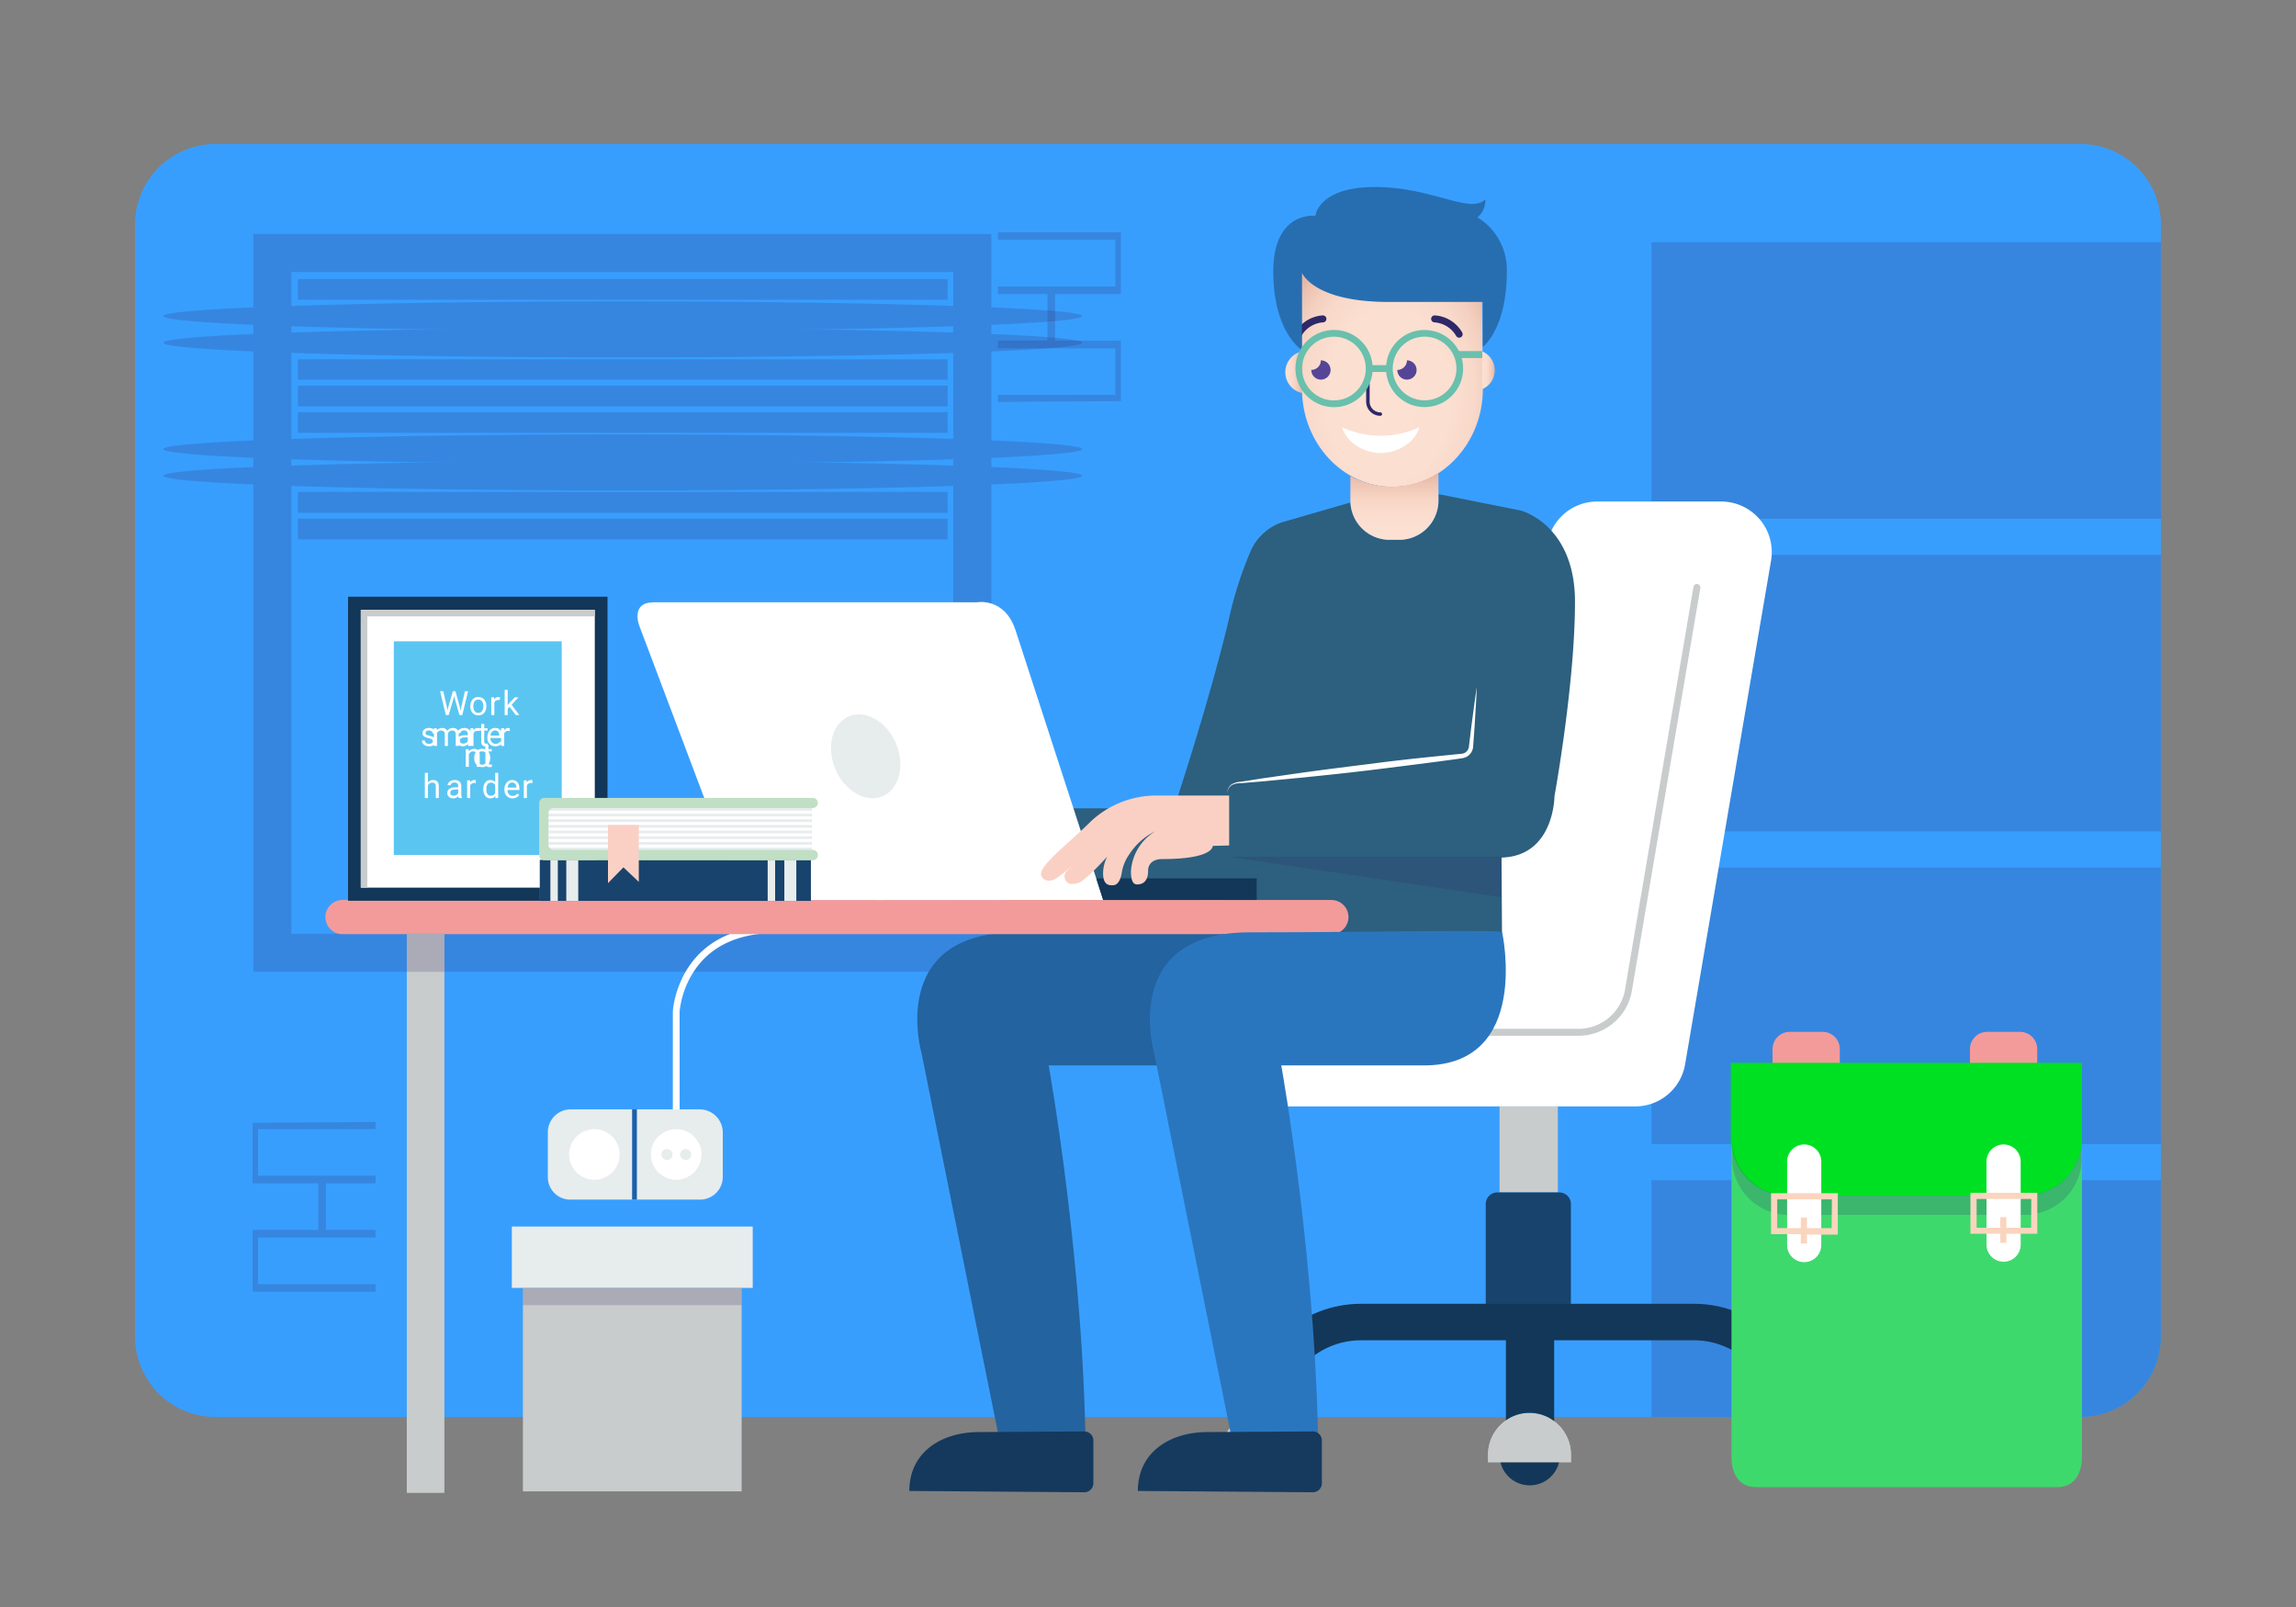 <?xml version="1.0" encoding="utf-8"?>
<svg id="master-artboard" viewBox="0 0 335.99 235.19" xmlns="http://www.w3.org/2000/svg" width="335.99px" height="235.19px"><rect x="0" y="0" width="335.99" height="235.19" fill="#808080" stroke="none"/><defs><radialGradient id="Névtelen_színátmenet_35" cx="203.13" cy="57.95" r="17.56" gradientTransform="translate(2.15 -27.21) rotate(1.49) scale(1 1.38)" gradientUnits="userSpaceOnUse"><stop offset="0" stop-color="#fce1d3"/><stop offset="0.52" stop-color="#fbdfd1"/><stop offset="0.71" stop-color="#f8d9ca"/><stop offset="0.84" stop-color="#f3cfbf"/><stop offset="0.95" stop-color="#ecc0ae"/><stop offset="1" stop-color="#e7b5a2"/></radialGradient><linearGradient id="Névtelen_színátmenet_40" x1="216.86" y1="54.19" x2="218.69" y2="54.19" gradientUnits="userSpaceOnUse"><stop offset="0" stop-color="#fce1d3"/><stop offset="0.33" stop-color="#fbded0"/><stop offset="0.58" stop-color="#f6d5c6"/><stop offset="0.81" stop-color="#efc7b6"/><stop offset="1" stop-color="#e7b5a2"/></linearGradient><linearGradient id="Névtelen_színátmenet_38" x1="188.11" y1="54.47" x2="190.64" y2="54.47" gradientUnits="userSpaceOnUse"><stop offset="0" stop-color="#fce1d3"/><stop offset="0.29" stop-color="#fadecf"/><stop offset="0.57" stop-color="#f5d3c4"/><stop offset="0.84" stop-color="#edc2b1"/><stop offset="1" stop-color="#e7b5a2"/></linearGradient><linearGradient id="Névtelen_színátmenet_46" x1="204.07" y1="79.01" x2="204.07" y2="69.24" gradientUnits="userSpaceOnUse"><stop offset="0" stop-color="#fce1d3"/><stop offset="0.33" stop-color="#fbded0"/><stop offset="0.59" stop-color="#f7d6c6"/><stop offset="0.81" stop-color="#f0c7b6"/><stop offset="1" stop-color="#e7b5a2"/></linearGradient></defs><title>Artboard 1</title><path d="M 31.54 21.08 H 304.44 A 11.78 11.78 0 0 1 316.22 32.86 V 195.6 A 11.78 11.78 0 0 1 304.44 207.38 H 31.54 A 11.78 11.78 0 0 1 19.76 195.6 V 32.86 A 11.78 11.78 0 0 1 31.54 21.08 Z" class="cls-1" style="fill: rgb(56, 158, 254);"/><path d="M 241.66 35.45 H 316.23 V 75.93 H 241.66 V 35.45 Z" class="cls-2" style="fill: rgb(46, 40, 104); opacity: 0.2;"/><path d="M 241.66 81.21 H 316.23 V 121.69 H 241.66 V 81.21 Z" class="cls-2" style="fill: rgb(46, 40, 104); opacity: 0.2;"/><path d="M 241.66 126.97 H 316.23 V 167.45 H 241.66 V 126.97 Z" class="cls-2" style="fill: rgb(46, 40, 104); opacity: 0.2;"/><path class="cls-2" d="M241.66,207.38h62.78a11.81,11.81,0,0,0,11.78-11.77V172.73H241.66Z" style="fill: rgb(46, 40, 104); opacity: 0.2;"/><path class="cls-3" d="M251.87,73.4H233.73a7.4,7.4,0,0,0-7.29,6.14L214.94,141a7.39,7.39,0,0,1-7.29,6.13H183.49a7.4,7.4,0,0,0-7.4,7.4h0a7.4,7.4,0,0,0,7.4,7.4H239.3a7.4,7.4,0,0,0,7.31-6.26L259.18,82A7.41,7.41,0,0,0,251.87,73.4Z" style="fill: rgb(255, 255, 255);"/><path class="cls-4" d="M213.42,151.08H231a7.42,7.42,0,0,0,7.32-6.26l10-58.84" style="fill: none; stroke-linecap: round; stroke-linejoin: round; stroke: rgb(201, 204, 204); stroke-width: 1.02px;"/><path d="M 221.69 161.95 L 219.44 161.95 L 219.44 174.52 L 227.97 174.52 L 227.97 161.95 L 221.69 161.95 Z" class="cls-5" style="fill: rgb(201, 204, 204);"/><path class="cls-6" d="M223.1,74.91a4.59,4.59,0,0,0-1-.28l-11.6-2.31v.91A5.75,5.75,0,0,1,205,79H203.1a5.72,5.72,0,0,1-5.47-5.46l-10.15,2.94a7.85,7.85,0,0,0-4.39,4,55.83,55.83,0,0,0-3.3,10.32c-3,12.54-8,27.5-8,27.5H146.92v13.79h25.59a12.47,12.47,0,0,0,6.52-1.6v1.35h2.52l-.24,4.77,38.49.18-.07-11.28c7.74-.21,7.75-9,7.75-9s3-16.42,3-28.46C230.47,78.66,225,75.65,223.1,74.91Z" style="fill: rgb(45, 95, 126);"/><path d="M 179.87 125.39 L 219.73 125.39 L 219.73 131.31 L 179.87 125.39 Z" class="cls-2" style="fill: rgb(46, 40, 104); opacity: 0.2;"/><g class="cls-7" style="opacity: 0.2;"><path class="cls-8" d="M145.07,34.23h-108v108h108Zm-5.58,102.43H42.64V39.82h96.85Z" style="fill: rgb(46, 40, 104); fill-rule: evenodd;"/><path d="M 43.59 40.84 H 138.68 V 43.88 H 43.59 V 40.84 Z" class="cls-9" style="fill: rgb(46, 40, 104);"/><path d="M 158.38 46.26 A 67.24 2.15 0 0 1 91.14 48.41 A 67.24 2.15 0 0 1 23.9 46.26 A 67.24 2.15 0 0 1 91.14 44.11 A 67.24 2.15 0 0 1 158.38 46.26 Z" class="cls-9" style="fill: rgb(46, 40, 104);"/><path d="M 158.38 50.16 A 67.24 2.15 0 0 1 91.14 52.31 A 67.24 2.15 0 0 1 23.9 50.16 A 67.24 2.15 0 0 1 91.14 48.01 A 67.24 2.15 0 0 1 158.38 50.16 Z" class="cls-9" style="fill: rgb(46, 40, 104);"/><path class="cls-8" d="M43.59,55.58h95.1v-3H43.59Z" style="fill: rgb(46, 40, 104); fill-rule: evenodd;"/><path d="M 43.59 56.44 H 138.68 V 59.48 H 43.59 V 56.44 Z" class="cls-9" style="fill: rgb(46, 40, 104);"/><path d="M 43.59 60.31 H 138.68 V 63.35 H 43.59 V 60.31 Z" class="cls-9" style="fill: rgb(46, 40, 104);"/><path d="M 158.38 65.73 A 67.24 2.15 0 0 1 91.14 67.88 A 67.24 2.15 0 0 1 23.9 65.73 A 67.24 2.15 0 0 1 91.14 63.58 A 67.24 2.15 0 0 1 158.38 65.73 Z" class="cls-9" style="fill: rgb(46, 40, 104);"/><path d="M 158.38 69.63 A 67.24 2.15 0 0 1 91.14 71.78 A 67.24 2.15 0 0 1 23.9 69.63 A 67.24 2.15 0 0 1 91.14 67.48 A 67.24 2.15 0 0 1 158.38 69.63 Z" class="cls-9" style="fill: rgb(46, 40, 104);"/><path class="cls-8" d="M43.59,75.05h95.1V72H43.59Z" style="fill: rgb(46, 40, 104); fill-rule: evenodd;"/><path d="M 43.59 75.91 H 138.68 V 78.95 H 43.59 V 75.91 Z" class="cls-9" style="fill: rgb(46, 40, 104);"/></g><path class="cls-10" d="M185.78,136.45s4.29,19.48-11.44,19.48H153.46s5.43,30.1,5.43,59.32H147.16l-12.3-61.09s-5.15-17.71,14-17.71S185.35,136,185.78,136.45Z" style="fill: rgb(35, 99, 159);"/><path class="cls-3" d="M99.46,164.39h-1V148.05c0-.14.69-12.54,15.3-12.54,13.73,0,15.1-4.83,15.11-4.87l1,.24c-.05.23-1.57,5.65-16.09,5.65-5.74,0-9.89,1.94-12.33,5.78a13.26,13.26,0,0,0-2,5.76Z" style="fill: rgb(255, 255, 255);"/><path d="M 54.96 165.25 L 54.96 164.21 L 36.96 164.33 L 36.96 173.19 L 46.58 173.19 L 46.58 180 L 36.96 180 L 36.96 189.05 L 54.96 189.05 L 54.96 187.94 L 37.77 187.94 L 37.77 181.12 L 54.96 181.12 L 54.96 180 L 47.7 180 L 47.7 173.19 L 54.96 173.19 L 54.96 172.07 L 37.77 172.07 L 37.77 165.25 L 54.96 165.25 Z" class="cls-2" style="fill: rgb(46, 40, 104); opacity: 0.2;"/><path d="M 146.03 57.79 L 146.03 58.83 L 164.03 58.71 L 164.03 49.85 L 154.4 49.85 L 154.4 43.04 L 164.03 43.04 L 164.03 33.99 L 146.03 33.99 L 146.03 35.1 L 163.22 35.1 L 163.22 41.92 L 146.03 41.92 L 146.03 43.04 L 153.28 43.04 L 153.28 49.85 L 146.03 49.85 L 146.03 50.98 L 163.22 50.98 L 163.22 57.79 L 146.03 57.79 Z" class="cls-2" style="fill: rgb(46, 40, 104); opacity: 0.2;"/><path d="M 50.12 131.72 H 194.83 A 2.5 2.5 0 0 1 197.33 134.22 V 134.22 A 2.5 2.5 0 0 1 194.83 136.72 H 50.12 A 2.5 2.5 0 0 1 47.62 134.22 V 134.22 A 2.5 2.5 0 0 1 50.12 131.72 Z" class="cls-11" style="fill: rgb(243, 155, 155);"/><path d="M 59.53 136.57 H 65.03 V 218.49 H 59.53 V 136.57 Z" class="cls-5" style="fill: rgb(201, 204, 204);"/><path d="M 59.52 136.57 H 65.02 V 142.23 H 59.52 V 136.57 Z" class="cls-2" style="fill: rgb(46, 40, 104); opacity: 0.2;"/><path class="cls-3" d="M108.69,131.72,93.63,91.79s-1.58-3.64,2.06-3.64h47.22s4.12-.8,5.71,4.12,12.83,39.45,12.83,39.45Z" style="fill: rgb(255, 255, 255);"/><path class="cls-9" d="M160.42,128.55l1,3.17h22.48v-3.17Z" style="fill: rgb(19, 55, 88);"/><path d="M 131.5 110.68 A 4.81 6.34 0 0 1 126.69 117.02 A 4.81 6.34 0 0 1 121.88 110.68 A 4.81 6.34 0 0 1 126.69 104.34 A 4.81 6.34 0 0 1 131.5 110.68 Z" class="cls-12" transform="translate(-33.09 58.03) rotate(-22.9)" style="fill: rgb(231, 236, 237);"/><path class="cls-13" d="M179.87,123.74v-7.31H169.09a14,14,0,0,0-9.42,3.75c-3.72,3.69-8.13,6.85-7.21,8.15,0,0,.53,1,1.91.35a18.74,18.74,0,0,0,3.19-2.65l-1.46,1.46a1.11,1.11,0,0,0,.82,1.89,3.31,3.31,0,0,0,.9-.17c.76-.25,2.54-2,4.22-3.85a5.46,5.46,0,0,0-.62,2.41c0,1.76.83,1.82,1.45,1.79.86,0,1.21-1.18,1.31-2a6.51,6.51,0,0,1,1.15-2.63,9.4,9.4,0,0,1,3.76-3.28,7.36,7.36,0,0,0-3.59,5.85c0,1.64.44,1.94.91,1.94s1.6-.13,1.6-2c0-1.11.84-1.71,2.05-1.71,7.62,0,7.41-1.93,7.41-1.93Z" style="fill: rgb(250, 208, 197);"/><path class="cls-14" d="M216.88,43.72H203.17c-9.64,0-12.08-3.16-12.55-4h-.09V50.54l0,0v6.4c0,7.88,5.95,14.32,13.23,14.32S217,64.79,217,56.92Z" style="fill-rule: evenodd; fill: url('#Névtelen_színátmenet_35');"/><g id="_Csoport_" data-name="&lt;Csoport&gt;"><path class="cls-9" d="M202,60.86a2.09,2.09,0,0,1-2.08-2.09V56.21a.26.26,0,0,1,.25-.26.26.26,0,0,1,.26.26v2.56A1.57,1.57,0,0,0,202,60.35a.25.25,0,0,1,.25.25A.26.26,0,0,1,202,60.86Z" style="fill: rgb(46, 40, 104);"/></g><path class="cls-15" d="M216.89,51.42v4.95c0,.2,0,.39,0,.59a3,3,0,0,0,0-5.54Z" style="fill: url('#Névtelen_színátmenet_40');"/><path class="cls-16" d="M190.6,56.72V51.41a3.12,3.12,0,0,0,0,6.12C190.62,57.26,190.6,57,190.6,56.72Z" style="fill: url('#Névtelen_színátmenet_38');"/><path class="cls-17" d="M193.29,52.74h0a1.4,1.4,0,0,1-1.4,1.4h0a1.41,1.41,0,1,0,1.41-1.4Z" style="fill: rgb(85, 69, 150);"/><path class="cls-17" d="M205.89,52.74h0a1.41,1.41,0,0,1-1.41,1.4h0a1.41,1.41,0,1,0,1.41-1.4Z" style="fill: rgb(85, 69, 150);"/><path class="cls-18" d="M193.59,46.67A4.49,4.49,0,0,0,190,48.91" style="fill: none; stroke-linecap: round; stroke-linejoin: round; stroke-width: 1.02px; stroke: rgb(46, 40, 104);"/><path class="cls-18" d="M209.94,46.67a4.49,4.49,0,0,1,3.59,2.24" style="fill: none; stroke-linecap: round; stroke-linejoin: round; stroke-width: 1.02px; stroke: rgb(46, 40, 104);"/><path class="cls-3" d="M202.3,63.78h-.5a14.06,14.06,0,0,1-5.42-1.24,5.18,5.18,0,0,0,1.38,2.12,6.52,6.52,0,0,0,4.18,1.64h.21a6.53,6.53,0,0,0,4.19-1.64,5.16,5.16,0,0,0,1.37-2.12A14,14,0,0,1,202.3,63.78Z" style="fill: rgb(255, 255, 255);"/><path class="cls-9" d="M216.21,31.81a3.18,3.18,0,0,0,1.14-2.64c-2.17,2.23-7.76-1.8-16.12-1.8s-8.74,4.22-8.74,4.22-6.16-.78-6.16,8.14,4.18,11.5,4.18,11.5V39.89s1.59,4.3,12.7,4.3H217v6.57s3.51-2.58,3.51-11.11A9,9,0,0,0,216.21,31.81Z" style="fill: rgb(39, 110, 176);"/><path class="cls-19" d="M208.47,48.29a5.64,5.64,0,0,0-5.62,5.15h-2a5.65,5.65,0,1,0,0,1h2a5.64,5.64,0,1,0,5.62-6.14Zm0,10.3a4.66,4.66,0,1,1,4.66-4.65A4.66,4.66,0,0,1,208.47,58.59Zm-8.61-4.65a4.66,4.66,0,1,1-4.66-4.66A4.66,4.66,0,0,1,199.86,53.94Z" style="fill: rgb(105, 192, 172);"/><path d="M 76.52 188.49 H 108.53 V 218.27 H 76.52 V 188.49 Z" class="cls-5" style="fill: rgb(201, 204, 204);"/><path d="M 74.9 179.51 H 110.15 V 188.49 H 74.9 V 179.51 Z" class="cls-12" style="fill: rgb(231, 236, 237);"/><path d="M 76.52 188.49 H 108.53 V 191.02 H 76.52 V 188.49 Z" class="cls-2" style="fill: rgb(46, 40, 104); opacity: 0.2;"/><path class="cls-20" d="M203.72,71.24a12.77,12.77,0,0,1-6.11-1.58v3.57A5.75,5.75,0,0,0,203.1,79H205a5.75,5.75,0,0,0,5.5-5.78v-4A12.72,12.72,0,0,1,203.72,71.24Z" style="fill: url('#Névtelen_színátmenet_46');"/><path class="cls-3" d="M179.58,116.13a1.59,1.59,0,0,1,.6-1.3,3,3,0,0,1,1.41-.42l2.86-.45,5.73-.82c3.82-.54,7.65-1,11.47-1.49s7.66-.88,11.5-1.26l.72-.07a1.18,1.18,0,0,0,.53-.17,1.2,1.2,0,0,0,.57-1l.35-2.88c.26-1.91.5-3.83.79-5.74-.07,1.93-.21,3.85-.32,5.78l-.21,2.88a1.84,1.84,0,0,1-.8,1.47,1.79,1.79,0,0,1-.82.31l-.72.11c-3.82.53-7.65,1-11.47,1.48s-7.67.89-11.51,1.27l-5.76.55-2.88.24a2.77,2.77,0,0,0-1.36.28A1.5,1.5,0,0,0,179.58,116.13Z" style="fill: rgb(255, 255, 255);"/><path d="M 219.11 174.52 H 228.19 A 1.69 1.69 0 0 1 229.88 176.21 V 190.71 A 1.69 1.69 0 0 1 228.19 192.4 H 219.11 A 1.69 1.69 0 0 1 217.42 190.71 V 176.21 A 1.69 1.69 0 0 1 219.11 174.52 Z" class="cls-9" style="fill: rgb(24, 67, 108);"/><path class="cls-21" d="M190.73,214H178.59v-1.11a6.07,6.07,0,0,1,6.07-6.07h0a6.07,6.07,0,0,1,6.07,6.07Z" style="fill: rgb(200, 200, 205);"/><path class="cls-9" d="M180.4,214a4.42,4.42,0,0,0,8.59,0Z" style="fill: rgb(46, 40, 104);"/><path class="cls-21" d="M229.89,214H217.76v-1.11a6.06,6.06,0,0,1,6.06-6.07h0a6.07,6.07,0,0,1,6.07,6.07Z" style="fill: rgb(200, 200, 205);"/><path class="cls-9" d="M219.57,214a4.41,4.41,0,0,0,8.58,0Z" style="fill: rgb(19, 55, 88);"/><path class="cls-21" d="M268,214H255.87v-1.11a6.07,6.07,0,0,1,6.07-6.07h0a6.07,6.07,0,0,1,6.07,6.07Z" style="fill: rgb(200, 200, 205);"/><path class="cls-5" d="M190.73,214H178.59v-1.11a6.07,6.07,0,0,1,6.07-6.07h0a6.07,6.07,0,0,1,6.07,6.07Z" style="fill: rgb(201, 204, 204);"/><path class="cls-5" d="M229.89,214H217.76v-1.11a6.06,6.06,0,0,1,6.06-6.07h0a6.07,6.07,0,0,1,6.07,6.07Z" style="fill: rgb(201, 204, 204);"/><path class="cls-5" d="M268,214H255.87v-1.11a6.07,6.07,0,0,1,6.07-6.07h0a6.07,6.07,0,0,1,6.07,6.07Z" style="fill: rgb(201, 204, 204);"/><path class="cls-17" d="M247.91,190.82H199.13a16.92,16.92,0,0,0-16.88,16.45,5.94,5.94,0,0,1,5.33.28,11.57,11.57,0,0,1,11.55-11.39h21.24v11.7a6,6,0,0,1,7.06.12V196.16h20.48a11.58,11.58,0,0,1,11.55,11.15,6,6,0,0,1,2.48-.54,5.89,5.89,0,0,1,2.86.75A16.91,16.91,0,0,0,247.91,190.82Z" style="fill: rgb(19, 55, 88);"/><path class="cls-9" d="M257.69,214a4.41,4.41,0,0,0,8.58,0Z" style="fill: rgb(46, 40, 104);"/><path d="M 213.2 51.38 H 216.91 V 52.4 H 213.2 V 51.38 Z" class="cls-19" style="fill: rgb(105, 192, 172);"/><path d="M 50.93 87.33 H 88.9 V 131.83 H 50.93 V 87.33 Z" class="cls-9" style="fill: rgb(19, 55, 88);"/><path d="M 52.8 89.25 H 87.04 V 129.91 H 52.8 V 89.25 Z" class="cls-3" style="fill: rgb(255, 255, 255);"/><path d="M 53.75 90.21 L 87.04 90.21 L 87.04 89.25 L 52.8 89.25 L 52.8 129.91 L 53.75 129.91 L 53.75 90.21 Z" class="cls-5" style="fill: rgb(201, 204, 204);"/><path d="M 57.63 93.86 H 82.2 V 125.13 H 57.63 V 93.86 Z" class="cls-10" style="fill: rgb(91, 197, 242);"/><path d="M 1.16 -1.1 L 1.22 -0.64 L 1.32 -1.05 L 2.01 -3.48 L 2.4 -3.48 L 3.07 -1.05 L 3.17 -0.63 L 3.24 -1.1 L 3.78 -3.48 L 4.24 -3.48 L 3.4 0 L 2.98 0 L 2.26 -2.54 L 2.21 -2.8 L 2.15 -2.54 L 1.41 0 L 0.99 0 L 0.15 -3.48 L 0.61 -3.48 L 1.16 -1.1 ZM 4.57 -1.32 C 4.57 -1.573 4.62 -1.8 4.72 -2 C 4.82 -2.207 4.957 -2.363 5.13 -2.47 C 5.31 -2.583 5.513 -2.64 5.74 -2.64 C 6.093 -2.64 6.38 -2.517 6.6 -2.27 C 6.813 -2.023 6.92 -1.7 6.92 -1.3 L 6.92 -1.27 C 6.92 -1.017 6.873 -0.79 6.78 -0.59 C 6.68 -0.39 6.543 -0.233 6.37 -0.12 C 6.19 -0.007 5.983 0.05 5.75 0.05 C 5.397 0.05 5.11 -0.073 4.89 -0.32 C 4.677 -0.56 4.57 -0.883 4.57 -1.29 L 4.57 -1.32 M 5.01 -1.27 C 5.01 -0.983 5.077 -0.75 5.21 -0.57 C 5.343 -0.397 5.523 -0.31 5.75 -0.31 C 5.97 -0.31 6.147 -0.4 6.28 -0.58 C 6.413 -0.753 6.48 -1 6.48 -1.32 C 6.48 -1.6 6.413 -1.83 6.28 -2.01 C 6.147 -2.183 5.967 -2.27 5.74 -2.27 C 5.52 -2.27 5.343 -2.183 5.21 -2.01 C 5.077 -1.837 5.01 -1.59 5.01 -1.27 ZM 8.9 -2.19 C 8.833 -2.203 8.76 -2.21 8.68 -2.21 C 8.387 -2.21 8.19 -2.087 8.09 -1.84 L 8.09 0 L 7.64 0 L 7.64 -2.59 L 8.08 -2.59 L 8.08 -2.29 C 8.227 -2.523 8.433 -2.64 8.7 -2.64 C 8.787 -2.64 8.853 -2.627 8.9 -2.6 L 8.9 -2.19 ZM 10.32 -1.2 L 10.04 -0.91 L 10.04 0 L 9.6 0 L 9.6 -3.68 L 10.04 -3.68 L 10.04 -1.45 L 10.28 -1.74 L 11.08 -2.59 L 11.62 -2.59 L 10.61 -1.51 L 11.74 0 L 11.22 0 L 10.32 -1.2 ZM -0.91 3.84 C -0.91 3.72 -0.953 3.627 -1.04 3.56 C -1.133 3.5 -1.29 3.443 -1.51 3.39 C -1.737 3.343 -1.917 3.287 -2.05 3.22 C -2.183 3.153 -2.28 3.073 -2.34 2.98 C -2.4 2.887 -2.43 2.777 -2.43 2.65 C -2.43 2.437 -2.343 2.257 -2.17 2.11 C -1.99 1.963 -1.76 1.89 -1.48 1.89 C -1.187 1.89 -0.947 1.967 -0.76 2.12 C -0.58 2.273 -0.49 2.467 -0.49 2.7 L -0.93 2.7 C -0.93 2.58 -0.983 2.477 -1.09 2.39 C -1.19 2.303 -1.32 2.26 -1.48 2.26 C -1.64 2.26 -1.767 2.293 -1.86 2.36 C -1.947 2.433 -1.99 2.527 -1.99 2.64 C -1.99 2.747 -1.947 2.827 -1.86 2.88 C -1.78 2.933 -1.63 2.983 -1.41 3.03 C -1.19 3.083 -1.01 3.143 -0.87 3.21 C -0.73 3.277 -0.627 3.36 -0.56 3.46 C -0.5 3.553 -0.47 3.67 -0.47 3.81 C -0.47 4.043 -0.56 4.23 -0.74 4.37 C -0.927 4.51 -1.167 4.58 -1.46 4.58 C -1.667 4.58 -1.85 4.543 -2.01 4.47 C -2.17 4.397 -2.297 4.293 -2.39 4.16 C -2.477 4.027 -2.52 3.883 -2.52 3.73 L -2.08 3.73 C -2.073 3.883 -2.013 4.003 -1.9 4.09 C -1.793 4.177 -1.647 4.22 -1.46 4.22 C -1.293 4.22 -1.16 4.183 -1.06 4.11 C -0.96 4.043 -0.91 3.953 -0.91 3.84 ZM -0.332 1.94 L -0.322 2.23 C -0.128 2.003 0.128 1.89 0.448 1.89 C 0.808 1.89 1.055 2.03 1.188 2.31 C 1.275 2.183 1.388 2.083 1.528 2.01 C 1.662 1.93 1.825 1.89 2.018 1.89 C 2.585 1.89 2.872 2.193 2.878 2.8 L 2.878 4.53 L 2.438 4.53 L 2.438 2.82 C 2.438 2.633 2.395 2.497 2.308 2.41 C 2.228 2.317 2.088 2.27 1.888 2.27 C 1.722 2.27 1.585 2.32 1.478 2.42 C 1.365 2.513 1.302 2.643 1.288 2.81 L 1.288 4.53 L 0.838 4.53 L 0.838 2.83 C 0.838 2.457 0.655 2.27 0.288 2.27 C 0.002 2.27 -0.195 2.393 -0.302 2.64 L -0.302 4.53 L -0.752 4.53 L -0.752 1.94 L -0.332 1.94 ZM 4.273 4.53 C 4.246 4.477 4.226 4.387 4.213 4.26 C 4.006 4.473 3.759 4.58 3.473 4.58 C 3.219 4.58 3.013 4.507 2.853 4.36 C 2.686 4.213 2.603 4.03 2.603 3.81 C 2.603 3.543 2.706 3.333 2.913 3.18 C 3.119 3.033 3.406 2.96 3.773 2.96 L 4.203 2.96 L 4.203 2.76 C 4.203 2.607 4.159 2.483 4.073 2.39 C 3.979 2.297 3.843 2.25 3.663 2.25 C 3.503 2.25 3.369 2.29 3.263 2.37 C 3.156 2.45 3.103 2.547 3.103 2.66 L 2.653 2.66 C 2.653 2.533 2.699 2.407 2.793 2.28 C 2.886 2.16 3.009 2.067 3.163 2 C 3.323 1.927 3.496 1.89 3.683 1.89 C 3.983 1.89 4.216 1.967 4.383 2.12 C 4.556 2.267 4.646 2.47 4.653 2.73 L 4.653 3.92 C 4.653 4.16 4.683 4.35 4.743 4.49 L 4.743 4.53 L 4.273 4.53 M 3.543 4.19 C 3.683 4.19 3.813 4.153 3.933 4.08 C 4.059 4.013 4.149 3.923 4.203 3.81 L 4.203 3.27 L 3.863 3.27 C 3.316 3.27 3.043 3.43 3.043 3.75 C 3.043 3.89 3.089 4 3.183 4.08 C 3.276 4.153 3.396 4.19 3.543 4.19 ZM 5.848 2.34 C 5.781 2.327 5.708 2.32 5.628 2.32 C 5.335 2.32 5.138 2.443 5.038 2.69 L 5.038 4.53 L 4.588 4.53 L 4.588 1.94 L 5.028 1.94 L 5.028 2.24 C 5.175 2.007 5.381 1.89 5.648 1.89 C 5.735 1.89 5.801 1.903 5.848 1.93 L 5.848 2.34 ZM 6.612 1.31 L 6.612 1.94 L 7.092 1.94 L 7.092 2.28 L 6.612 2.28 L 6.612 3.89 C 6.612 3.99 6.632 4.067 6.672 4.12 C 6.712 4.173 6.786 4.2 6.892 4.2 C 6.946 4.2 7.016 4.19 7.102 4.17 L 7.102 4.53 C 6.989 4.563 6.876 4.58 6.762 4.58 C 6.562 4.58 6.412 4.52 6.312 4.4 C 6.212 4.28 6.162 4.11 6.162 3.89 L 6.162 2.28 L 5.692 2.28 L 5.692 1.94 L 6.162 1.94 L 6.162 1.31 L 6.612 1.31 ZM 8.248 4.58 C 7.894 4.58 7.608 4.463 7.388 4.23 C 7.168 4.003 7.058 3.697 7.058 3.31 L 7.058 3.23 C 7.058 2.97 7.108 2.74 7.208 2.54 C 7.308 2.34 7.444 2.18 7.618 2.06 C 7.798 1.947 7.988 1.89 8.188 1.89 C 8.528 1.89 8.791 2.003 8.978 2.23 C 9.164 2.45 9.258 2.767 9.258 3.18 L 9.258 3.36 L 7.508 3.36 C 7.508 3.62 7.581 3.827 7.728 3.98 C 7.868 4.14 8.048 4.22 8.268 4.22 C 8.428 4.22 8.561 4.187 8.668 4.12 C 8.774 4.06 8.871 3.977 8.958 3.87 L 9.228 4.08 C 9.008 4.413 8.681 4.58 8.248 4.58 M 8.188 2.26 C 8.014 2.26 7.864 2.323 7.738 2.45 C 7.618 2.583 7.544 2.767 7.518 3 L 8.818 3 L 8.818 2.97 C 8.804 2.743 8.741 2.567 8.628 2.44 C 8.521 2.32 8.374 2.26 8.188 2.26 ZM 10.343 2.34 C 10.276 2.327 10.203 2.32 10.123 2.32 C 9.83 2.32 9.633 2.443 9.533 2.69 L 9.533 4.53 L 9.083 4.53 L 9.083 1.94 L 9.523 1.94 L 9.523 2.24 C 9.67 2.007 9.876 1.89 10.143 1.89 C 10.23 1.89 10.296 1.903 10.343 1.93 L 10.343 2.34 ZM 4.33 4.99 L 4.35 5.32 C 4.543 5.067 4.8 4.94 5.12 4.94 C 5.667 4.94 5.943 5.25 5.95 5.87 L 5.95 7.58 L 5.51 7.58 L 5.51 5.87 C 5.51 5.683 5.467 5.543 5.38 5.45 C 5.293 5.363 5.163 5.32 4.99 5.32 C 4.843 5.32 4.717 5.357 4.61 5.43 C 4.503 5.51 4.42 5.613 4.36 5.74 L 4.36 7.58 L 3.91 7.58 L 3.91 4.99 L 4.33 4.99 ZM 5.137 6.26 C 5.137 6.007 5.187 5.78 5.287 5.58 C 5.387 5.373 5.524 5.217 5.697 5.11 C 5.877 4.997 6.08 4.94 6.307 4.94 C 6.66 4.94 6.947 5.063 7.167 5.31 C 7.38 5.557 7.487 5.88 7.487 6.28 L 7.487 6.31 C 7.487 6.563 7.44 6.79 7.347 6.99 C 7.247 7.19 7.11 7.347 6.937 7.46 C 6.757 7.573 6.55 7.63 6.317 7.63 C 5.964 7.63 5.677 7.507 5.457 7.26 C 5.244 7.02 5.137 6.697 5.137 6.29 L 5.137 6.26 M 5.577 6.31 C 5.577 6.597 5.644 6.83 5.777 7.01 C 5.91 7.183 6.09 7.27 6.317 7.27 C 6.537 7.27 6.714 7.18 6.847 7 C 6.98 6.827 7.047 6.58 7.047 6.26 C 7.047 5.98 6.98 5.75 6.847 5.57 C 6.714 5.397 6.534 5.31 6.307 5.31 C 6.087 5.31 5.91 5.397 5.777 5.57 C 5.644 5.743 5.577 5.99 5.577 6.31 ZM 7.23 4.36 L 7.23 4.99 L 7.71 4.99 L 7.71 5.33 L 7.23 5.33 L 7.23 6.94 C 7.23 7.04 7.25 7.117 7.29 7.17 C 7.33 7.223 7.403 7.25 7.51 7.25 C 7.563 7.25 7.633 7.24 7.72 7.22 L 7.72 7.58 C 7.607 7.613 7.493 7.63 7.38 7.63 C 7.18 7.63 7.03 7.57 6.93 7.45 C 6.83 7.33 6.78 7.16 6.78 6.94 L 6.78 5.33 L 6.31 5.33 L 6.31 4.99 L 6.78 4.99 L 6.78 4.36 L 7.23 4.36 ZM -1.63 9.87 C -1.437 9.63 -1.183 9.51 -0.87 9.51 C -0.323 9.51 -0.047 9.82 -0.04 10.44 L -0.04 12.15 L -0.48 12.15 L -0.48 10.44 C -0.48 10.253 -0.523 10.113 -0.61 10.02 C -0.697 9.933 -0.827 9.89 -1 9.89 C -1.147 9.89 -1.273 9.927 -1.38 10 C -1.487 10.08 -1.57 10.183 -1.63 10.31 L -1.63 12.15 L -2.08 12.15 L -2.08 8.47 L -1.63 8.47 L -1.63 9.87 ZM 2.87 12.15 C 2.843 12.097 2.823 12.007 2.81 11.88 C 2.603 12.093 2.357 12.2 2.07 12.2 C 1.817 12.2 1.61 12.127 1.45 11.98 C 1.283 11.833 1.2 11.65 1.2 11.43 C 1.2 11.163 1.303 10.953 1.51 10.8 C 1.717 10.653 2.003 10.58 2.37 10.58 L 2.8 10.58 L 2.8 10.38 C 2.8 10.227 2.757 10.103 2.67 10.01 C 2.577 9.917 2.44 9.87 2.26 9.87 C 2.1 9.87 1.967 9.91 1.86 9.99 C 1.753 10.07 1.7 10.167 1.7 10.28 L 1.25 10.28 C 1.25 10.153 1.297 10.027 1.39 9.9 C 1.483 9.78 1.607 9.687 1.76 9.62 C 1.92 9.547 2.093 9.51 2.28 9.51 C 2.58 9.51 2.813 9.587 2.98 9.74 C 3.153 9.887 3.243 10.09 3.25 10.35 L 3.25 11.54 C 3.25 11.78 3.28 11.97 3.34 12.11 L 3.34 12.15 L 2.87 12.15 M 2.14 11.81 C 2.28 11.81 2.41 11.773 2.53 11.7 C 2.657 11.633 2.747 11.543 2.8 11.43 L 2.8 10.89 L 2.46 10.89 C 1.913 10.89 1.64 11.05 1.64 11.37 C 1.64 11.51 1.687 11.62 1.78 11.7 C 1.873 11.773 1.993 11.81 2.14 11.81 ZM 5.37 9.96 C 5.303 9.947 5.23 9.94 5.15 9.94 C 4.857 9.94 4.66 10.063 4.56 10.31 L 4.56 12.15 L 4.11 12.15 L 4.11 9.56 L 4.55 9.56 L 4.55 9.86 C 4.697 9.627 4.903 9.51 5.17 9.51 C 5.257 9.51 5.323 9.523 5.37 9.55 L 5.37 9.96 ZM 6.47 10.83 C 6.47 10.437 6.563 10.12 6.75 9.88 C 6.937 9.633 7.183 9.51 7.49 9.51 C 7.79 9.51 8.03 9.613 8.21 9.82 L 8.21 8.47 L 8.65 8.47 L 8.65 12.15 L 8.24 12.15 L 8.22 11.87 C 8.047 12.09 7.8 12.2 7.48 12.2 C 7.18 12.2 6.937 12.077 6.75 11.83 C 6.563 11.583 6.47 11.263 6.47 10.87 L 6.47 10.83 M 6.91 10.88 C 6.91 11.173 6.97 11.403 7.09 11.57 C 7.21 11.737 7.377 11.82 7.59 11.82 C 7.877 11.82 8.083 11.693 8.21 11.44 L 8.21 10.26 C 8.077 10.013 7.873 9.89 7.6 9.89 C 7.38 9.89 7.21 9.973 7.09 10.14 C 6.97 10.307 6.91 10.553 6.91 10.88 ZM 10.75 12.2 C 10.397 12.2 10.11 12.083 9.89 11.85 C 9.67 11.623 9.56 11.317 9.56 10.93 L 9.56 10.85 C 9.56 10.59 9.61 10.36 9.71 10.16 C 9.81 9.96 9.947 9.8 10.12 9.68 C 10.3 9.567 10.49 9.51 10.69 9.51 C 11.03 9.51 11.293 9.623 11.48 9.85 C 11.667 10.07 11.76 10.387 11.76 10.8 L 11.76 10.98 L 10.01 10.98 C 10.01 11.24 10.083 11.447 10.23 11.6 C 10.37 11.76 10.55 11.84 10.77 11.84 C 10.93 11.84 11.063 11.807 11.17 11.74 C 11.277 11.68 11.373 11.597 11.46 11.49 L 11.73 11.7 C 11.51 12.033 11.183 12.2 10.75 12.2 M 10.69 9.88 C 10.517 9.88 10.367 9.943 10.24 10.07 C 10.12 10.203 10.047 10.387 10.02 10.62 L 11.32 10.62 L 11.32 10.59 C 11.307 10.363 11.243 10.187 11.13 10.06 C 11.023 9.94 10.877 9.88 10.69 9.88 ZM 13.66 9.96 C 13.593 9.947 13.52 9.94 13.44 9.94 C 13.147 9.94 12.95 10.063 12.85 10.31 L 12.85 12.15 L 12.4 12.15 L 12.4 9.56 L 12.84 9.56 L 12.84 9.86 C 12.987 9.627 13.193 9.51 13.46 9.51 C 13.547 9.51 13.613 9.523 13.66 9.55 L 13.66 9.96 Z" transform="matrix(1, 0, 0, 1, 64.253, 104.648)" style="white-space: pre; fill: rgb(255, 255, 255);"/><path d="M 79 125.86 H 118.66 V 131.85 H 79 V 125.86 Z" class="cls-37" style="fill: rgb(146, 160, 184);"/><path d="M 79 125.86 H 118.66 V 131.85 H 79 V 125.86 Z" class="cls-17" style="fill: rgb(24, 67, 108);"/><path d="M 114.78 125.86 H 116.53 V 131.85 H 114.78 V 125.86 Z" class="cls-12" style="fill: rgb(231, 236, 237);"/><path d="M 112.34 125.86 H 113.43 V 131.85 H 112.34 V 125.86 Z" class="cls-12" style="fill: rgb(231, 236, 237);"/><path d="M 82.87 125.86 H 84.62 V 131.85 H 82.87 V 125.86 Z" class="cls-12" style="fill: rgb(231, 236, 237);"/><path d="M 80.54 125.86 H 81.63 V 131.85 H 80.54 V 125.86 Z" class="cls-12" style="fill: rgb(231, 236, 237);"/><path d="M 79.54 117.88 H 118.82 V 124.91 H 79.54 V 117.88 Z" class="cls-12" style="fill: rgb(231, 236, 237);"/><path d="M 80.24 117.82 H 118.77 V 118.26 H 80.24 V 117.82 Z" class="cls-3" style="fill: rgb(255, 255, 255);"/><path d="M 80.24 118.65 H 118.77 V 119.09 H 80.24 V 118.65 Z" class="cls-3" style="fill: rgb(255, 255, 255);"/><path d="M 80.24 119.48 H 118.77 V 119.92 H 80.24 V 119.48 Z" class="cls-3" style="fill: rgb(255, 255, 255);"/><path d="M 80.24 120.3 H 118.77 V 120.74 H 80.24 V 120.3 Z" class="cls-3" style="fill: rgb(255, 255, 255);"/><path d="M 80.24 121.13 H 118.77 V 121.57 H 80.24 V 121.13 Z" class="cls-3" style="fill: rgb(255, 255, 255);"/><path d="M 80.24 121.96 H 118.77 V 122.4 H 80.24 V 121.96 Z" class="cls-3" style="fill: rgb(255, 255, 255);"/><path d="M 80.24 122.79 H 118.77 V 123.23 H 80.24 V 122.79 Z" class="cls-3" style="fill: rgb(255, 255, 255);"/><path d="M 80.24 123.62 H 118.77 V 124.06 H 80.24 V 123.62 Z" class="cls-3" style="fill: rgb(255, 255, 255);"/><path d="M 80.24 124.45 H 118.77 V 124.89 H 80.24 V 124.45 Z" class="cls-3" style="fill: rgb(255, 255, 255);"/><path class="cls-38" d="M118.94,124.39H81a.74.74,0,0,1-.74-.74V119a.74.74,0,0,1,.74-.74h37.94a.74.74,0,0,0,.74-.74h0a.74.74,0,0,0-.74-.74H79.65a.74.74,0,0,0-.74.74v7.64a.74.74,0,0,0,.74.74h39.29a.74.74,0,0,0,.74-.74h0A.74.74,0,0,0,118.94,124.39Z" style="fill: rgb(193, 223, 196);"/><path d="M 88.97 120.74 L 88.97 129.25 L 91.23 126.94 L 93.48 129.07 L 93.48 120.74 L 88.97 120.74 Z" class="cls-13" style="fill: rgb(250, 208, 197);"/><path class="cls-10" d="M219.82,136.45s4.29,19.48-11.44,19.48H187.5s5.43,30.1,5.43,59.32H181.2l-12.3-61.09s-5.15-17.71,14-17.71S219.39,136,219.82,136.45Z" style="fill: rgb(42, 118, 190);"/><path class="cls-9" d="M160,210.85a1.32,1.32,0,0,0-1.3-1.35l-15.42.09c-5.51,0-10.21,2.93-10.21,8.62,0,0,25.63.19,25.63.19a1.32,1.32,0,0,0,1.3-1.35Z" style="fill: rgb(20, 57, 92);"/><path class="cls-9" d="M193.44,210.85a1.32,1.32,0,0,0-1.3-1.35l-15.42.09c-5.51,0-10.21,2.93-10.21,8.62,0,0,25.63.19,25.63.19a1.32,1.32,0,0,0,1.3-1.35Z" style="fill: rgb(21, 58, 94);"/><path class="cls-12" d="M102.47,162.36h-19a3.35,3.35,0,0,0-3.3,3.46v6.37a3.28,3.28,0,0,0,3.3,3.38h19a3.33,3.33,0,0,0,3.3-3.38v-6.37A3.4,3.4,0,0,0,102.47,162.36Z" style="fill: rgb(231, 236, 237);"/><path d="M 97.61 168.96 L 97.69 168.96" class="cls-39" style="fill: none; stroke-linecap: round; stroke-linejoin: round; stroke: rgb(220, 222, 232); stroke-width: 1.61px;"/><path d="M 102.65 168.96 A 3.7 3.7 0 0 1 98.95 172.66 A 3.7 3.7 0 0 1 95.25 168.96 A 3.7 3.7 0 0 1 98.95 165.26 A 3.7 3.7 0 0 1 102.65 168.96 Z" class="cls-3" style="fill: rgb(255, 255, 255);"/><path d="M 90.68 168.96 A 3.7 3.7 0 0 1 86.98 172.66 A 3.7 3.7 0 0 1 83.28 168.96 A 3.7 3.7 0 0 1 86.98 165.26 A 3.7 3.7 0 0 1 90.68 168.96 Z" class="cls-3" style="fill: rgb(255, 255, 255);"/><path class="cls-12" d="M100.34,169.77a.8.8,0,0,1-.57-.24.82.82,0,0,1-.24-.57.84.84,0,0,1,.24-.56.81.81,0,0,1,1.38.56.81.81,0,0,1-.23.57A.8.8,0,0,1,100.34,169.77Z" style="fill: rgb(231, 236, 237);"/><path class="cls-12" d="M97.61,169.77a.8.8,0,0,1-.58-.24.82.82,0,0,1-.24-.57.84.84,0,0,1,.24-.56.83.83,0,0,1,1.15,0,.84.84,0,0,1,.24.56.82.82,0,0,1-.24.57A.8.8,0,0,1,97.61,169.77Z" style="fill: rgb(231, 236, 237);"/><path d="M 92.5 162.36 H 93.2 V 175.57 H 92.5 V 162.36 Z" class="cls-1" style="fill: rgb(25, 97, 172);"/><path d="M 261.9 151.02 H 266.72 A 2.51 2.51 0 0 1 269.23 153.53 V 158.56 A 2.51 2.51 0 0 1 266.72 161.07 H 261.9 A 2.51 2.51 0 0 1 259.39 158.56 V 153.53 A 2.51 2.51 0 0 1 261.9 151.02 Z" class="cls-11" style="fill: rgb(243, 155, 155);"/><path d="M 290.79 151.02 H 295.61 A 2.51 2.51 0 0 1 298.12 153.53 V 158.56 A 2.51 2.51 0 0 1 295.61 161.07 H 290.79 A 2.51 2.51 0 0 1 288.28 158.56 V 153.53 A 2.51 2.51 0 0 1 290.79 151.02 Z" class="cls-11" style="fill: rgb(243, 155, 155);"/><path class="cls-38" d="M253.28,155.55v11.77h0A8.32,8.32,0,0,0,261.5,175v0h36v-.12a8.31,8.31,0,0,0,7.16-7.56h0V155.55Z" style="fill: rgb(0, 224, 34);"/><path class="cls-19" d="M261.53,175v0a8.29,8.29,0,0,1-8.15-7.64h0v-.77h0v46.58s-.25,4.48,3.64,4.48h44c3.33,0,3.62-3.29,3.64-4.23h0V166.55h0v.77h0a8.3,8.3,0,0,1-7.13,7.56V175" style="fill: rgb(62, 217, 109);"/><g class="cls-7" style="opacity: 0.2;"><path class="cls-9" d="M297.49,174.88V175H261.66v0a8.31,8.31,0,0,1-8.16-7.64h0v2.81h0a8.31,8.31,0,0,0,8.16,7.64v0h35.83v-.12a8.3,8.3,0,0,0,7.13-7.56h0v-2.81h0A8.3,8.3,0,0,1,297.49,174.88Z" style="fill: rgb(46, 40, 104);"/></g><path class="cls-3" d="M266.52,170a2.5,2.5,0,1,0-5,0s0,0,0,.06h0v12.16a2.5,2.5,0,0,0,5,0V170h0Z" style="fill: rgb(255, 255, 255);"/><path class="cls-40" d="M268.94,174.63h-9.77v6h4.36V182h.9v-1.31h4.51Zm-.9,5.11h-3.61v-1.55h-.9v1.55h-3.46v-4.21h8Z" style="fill: rgb(250, 213, 190);"/><path class="cls-3" d="M295.7,170a2.5,2.5,0,1,0-5,0V170h0v12.16a2.5,2.5,0,0,0,5,0V170h0S295.7,170,295.7,170Z" style="fill: rgb(255, 255, 255);"/><path class="cls-40" d="M298.13,174.57h-9.78v6h4.36v1.31h.9v-1.31h4.52Zm-.9,5.12h-3.62v-1.55h-.9v1.55h-3.46v-4.21h8Z" style="fill: rgb(250, 213, 190);"/></svg>